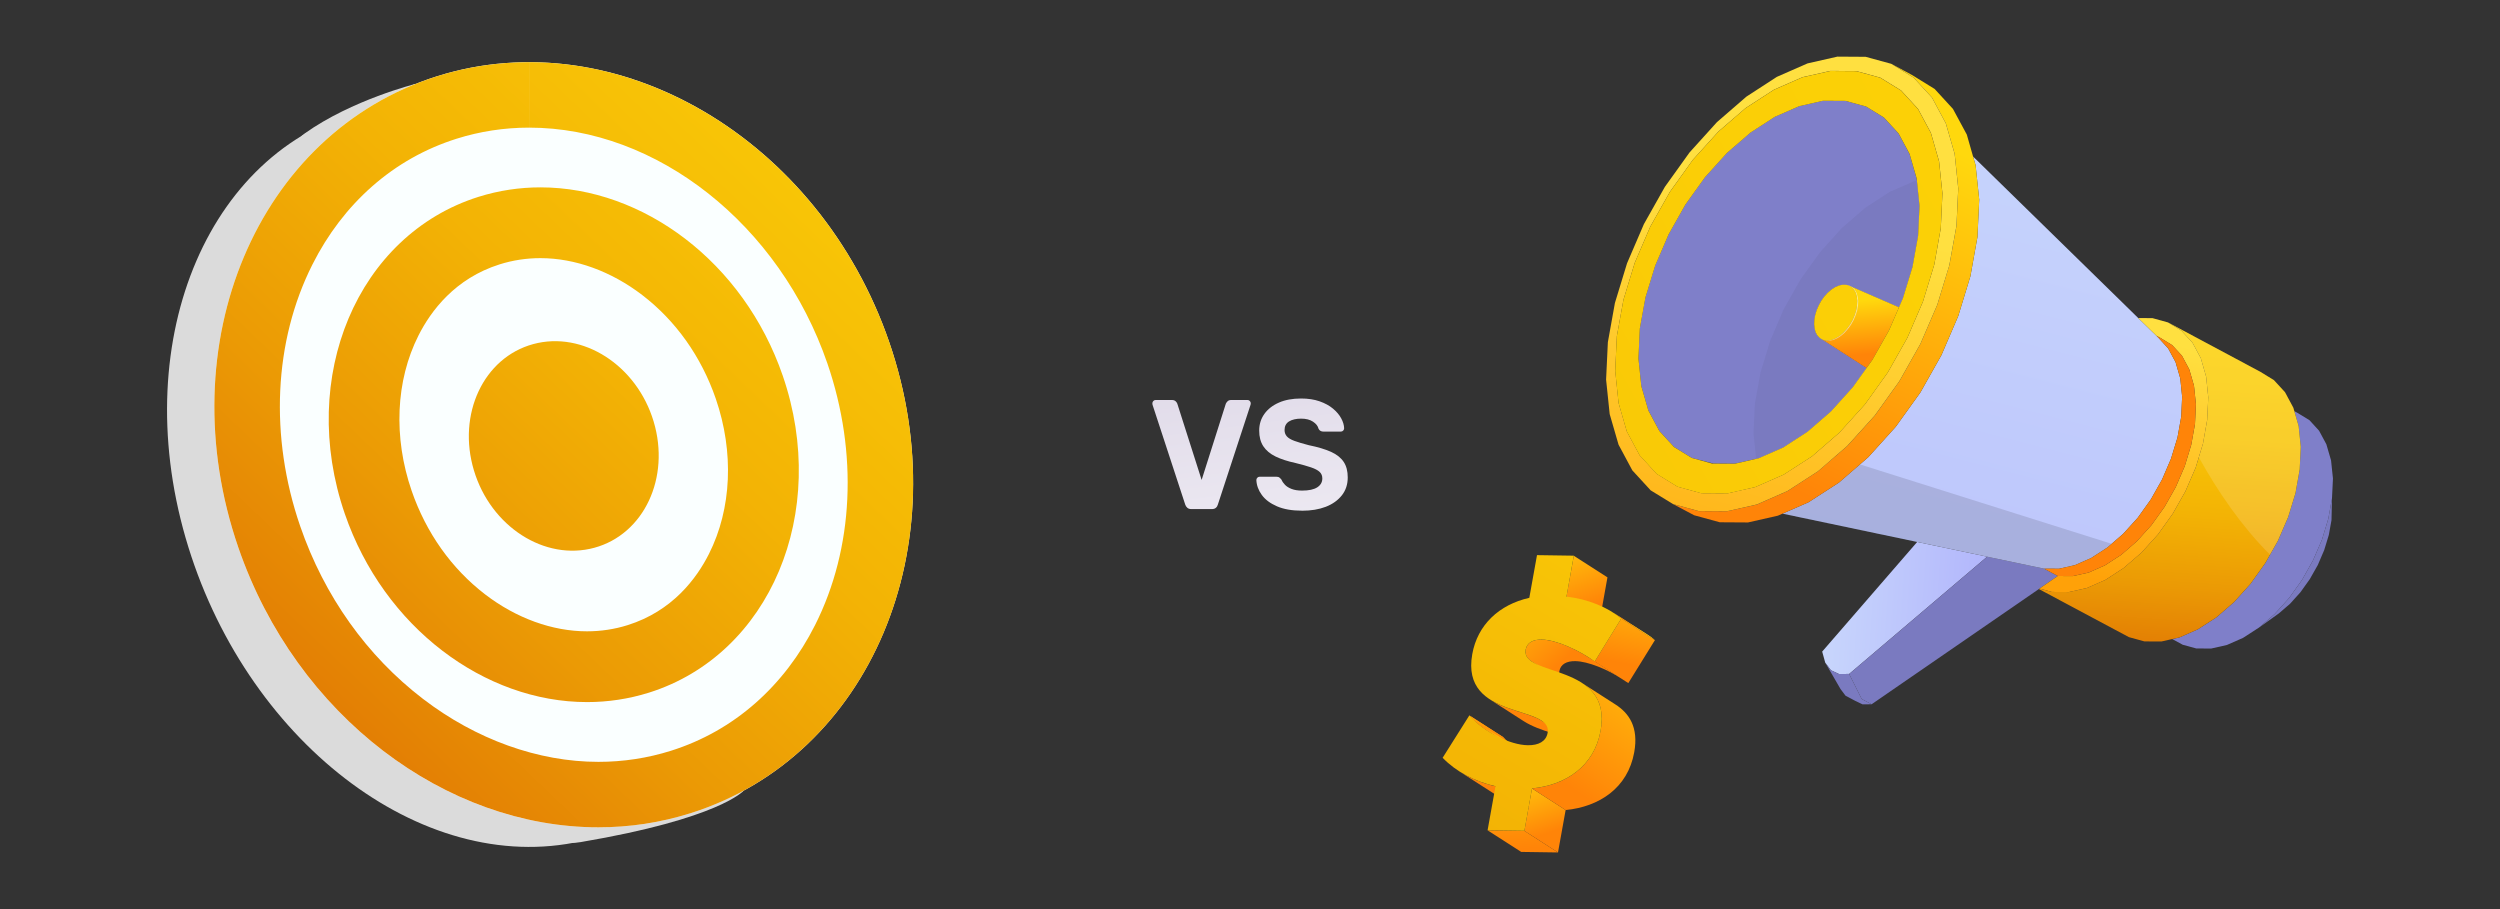 <?xml version="1.0" encoding="UTF-8"?>
<svg xmlns="http://www.w3.org/2000/svg" xmlns:xlink="http://www.w3.org/1999/xlink" version="1.1" viewBox="0 0 550 200">
  <rect x="0" y="0" width="550" height="200" fill="#333333" stroke="none"/>
  <defs>
    <style>
      .cls-1 {
        clip-path: url(#clippath);
      }

      .cls-2 {
        fill: #faffff;
      }

      .cls-2, .cls-3, .cls-4, .cls-5, .cls-6, .cls-7, .cls-8, .cls-9, .cls-10, .cls-11, .cls-12, .cls-13, .cls-14, .cls-15, .cls-16, .cls-17, .cls-18, .cls-19, .cls-20, .cls-21, .cls-22, .cls-23, .cls-24, .cls-25, .cls-26, .cls-27, .cls-28, .cls-29, .cls-30, .cls-31, .cls-32, .cls-33, .cls-34, .cls-35, .cls-36, .cls-37, .cls-38, .cls-39 {
        stroke-width: 0px;
      }

      .cls-3 {
        mix-blend-mode: overlay;
        opacity: .5;
      }

      .cls-3, .cls-26 {
        fill: #fff;
      }

      .cls-4 {
        fill: url(#linear-gradient);
      }

      .cls-5 {
        fill: url(#linear-gradient-29);
      }

      .cls-6 {
        fill: url(#linear-gradient-32);
      }

      .cls-7 {
        fill: url(#linear-gradient-30);
      }

      .cls-8 {
        fill: url(#linear-gradient-31);
      }

      .cls-9 {
        fill: url(#linear-gradient-28);
      }

      .cls-10 {
        fill: url(#linear-gradient-25);
      }

      .cls-11 {
        fill: url(#linear-gradient-11);
      }

      .cls-12 {
        fill: url(#linear-gradient-12);
      }

      .cls-13 {
        fill: url(#linear-gradient-13);
      }

      .cls-14 {
        fill: url(#linear-gradient-10);
      }

      .cls-15 {
        fill: url(#linear-gradient-17);
      }

      .cls-16 {
        fill: url(#linear-gradient-19);
      }

      .cls-17 {
        fill: url(#linear-gradient-15);
      }

      .cls-18 {
        fill: url(#linear-gradient-23);
      }

      .cls-19 {
        fill: url(#linear-gradient-21);
      }

      .cls-20 {
        fill: url(#linear-gradient-18);
      }

      .cls-21 {
        fill: url(#linear-gradient-14);
      }

      .cls-22 {
        fill: url(#linear-gradient-22);
      }

      .cls-23 {
        fill: url(#linear-gradient-20);
      }

      .cls-24 {
        fill: url(#linear-gradient-27);
      }

      .cls-25 {
        fill: url(#linear-gradient-26);
      }

      .cls-26 {
        opacity: .15;
      }

      .cls-27 {
        fill: #ff8408;
      }

      .cls-40 {
        clip-path: url(#clippath-1);
      }

      .cls-28 {
        fill: #7f7fc9;
      }

      .cls-29 {
        fill: #000;
        opacity: .12;
      }

      .cls-30 {
        fill: #7a7ac0;
      }

      .cls-31 {
        fill: #dbdbdb;
      }

      .cls-32 {
        fill: url(#linear-gradient-4);
      }

      .cls-33 {
        fill: url(#linear-gradient-2);
      }

      .cls-34 {
        fill: url(#linear-gradient-3);
      }

      .cls-35 {
        fill: url(#linear-gradient-8);
      }

      .cls-36 {
        fill: url(#linear-gradient-9);
      }

      .cls-37 {
        fill: url(#linear-gradient-7);
      }

      .cls-38 {
        fill: url(#linear-gradient-5);
      }

      .cls-39 {
        fill: url(#linear-gradient-6);
      }

      .cls-41 {
        fill: url(#linear-gradient-16);
      }

      .cls-42 {
        fill: url(#linear-gradient-24);
      }

      .cls-43 {
        isolation: isolate;
      }
    </style>
    <linearGradient id="linear-gradient" x1="258.71" y1="46.31" x2="275.29" y2="171.36" gradientUnits="userSpaceOnUse">
      <stop offset=".26" stop-color="#dfd9e8"/>
      <stop offset="1" stop-color="#fff"/>
    </linearGradient>
    <linearGradient id="linear-gradient-2" x1="278.59" y1="43.67" x2="295.17" y2="168.73" xlink:href="#linear-gradient"/>
    <linearGradient id="linear-gradient-3" x1="-146.13" y1="-51.74" x2="97.15" y2="203.28" gradientTransform="translate(120.59) rotate(-180) scale(1 -1)" gradientUnits="userSpaceOnUse">
      <stop offset="0" stop-color="#fdd307"/>
      <stop offset=".2" stop-color="#fbcf06"/>
      <stop offset=".37" stop-color="#f8c506"/>
      <stop offset=".53" stop-color="#f3b305"/>
      <stop offset=".68" stop-color="#eb9a05"/>
      <stop offset=".82" stop-color="#e27b04"/>
      <stop offset=".82" stop-color="#e27b04"/>
      <stop offset=".85" stop-color="#df7407"/>
      <stop offset=".9" stop-color="#d66011"/>
      <stop offset=".95" stop-color="#c94121"/>
      <stop offset=".96" stop-color="#c63a25"/>
    </linearGradient>
    <linearGradient id="linear-gradient-4" x1="-146.13" y1="-51.74" x2="97.15" y2="203.28" xlink:href="#linear-gradient-3"/>
    <linearGradient id="linear-gradient-5" x1="-146.26" y1="-51.62" x2="97.03" y2="203.4" xlink:href="#linear-gradient-3"/>
    <linearGradient id="linear-gradient-6" x1="411.4" y1="135.53" x2="446.2" y2="135.53" gradientTransform="translate(.26 -29.97) rotate(3.87)" gradientUnits="userSpaceOnUse">
      <stop offset="0" stop-color="#c8d6fc"/>
      <stop offset="1" stop-color="#b2b6fc"/>
    </linearGradient>
    <linearGradient id="linear-gradient-7" x1="460.06" y1="15.61" x2="418.61" y2="238.3" xlink:href="#linear-gradient-6"/>
    <linearGradient id="linear-gradient-8" x1="-190.56" y1="193.19" x2="-195.01" y2="182.18" gradientTransform="translate(649.46 -48.82) rotate(17.52)" gradientUnits="userSpaceOnUse">
      <stop offset="0" stop-color="#ff8408"/>
      <stop offset="1" stop-color="#ffd80d"/>
    </linearGradient>
    <linearGradient id="linear-gradient-9" x1="506.85" y1="6.82" x2="25.4" y2="325.2" gradientTransform="translate(.26 -29.97) rotate(3.87)" xlink:href="#linear-gradient-3"/>
    <linearGradient id="linear-gradient-10" x1="-199.05" y1="225.61" x2="-186.55" y2="143.76" xlink:href="#linear-gradient-8"/>
    <linearGradient id="linear-gradient-11" x1="-209.01" y1="275.57" x2="-212.79" y2="165.77" gradientTransform="translate(649.54 -48.21) rotate(17.52)" gradientUnits="userSpaceOnUse">
      <stop offset="0" stop-color="#ffa108"/>
      <stop offset="1" stop-color="#ffe040"/>
    </linearGradient>
    <linearGradient id="linear-gradient-12" x1="500.24" y1="-3.18" x2="18.79" y2="315.21" gradientTransform="translate(.26 -29.97) rotate(3.87)" xlink:href="#linear-gradient-3"/>
    <linearGradient id="linear-gradient-13" x1="485.77" y1="53.08" x2="485.77" y2="160.61" gradientTransform="translate(.26 -29.97) rotate(3.87)" xlink:href="#linear-gradient-3"/>
    <linearGradient id="linear-gradient-14" x1="-124.48" y1="224.95" x2="-127.98" y2="170.28" gradientTransform="translate(649.46 -48.82) rotate(17.52)" xlink:href="#linear-gradient-11"/>
    <linearGradient id="linear-gradient-15" x1="357.04" y1="137.32" x2="359.17" y2="118.86" gradientTransform="translate(-30.76 164.18) rotate(-25.69)" xlink:href="#linear-gradient-8"/>
    <linearGradient id="linear-gradient-16" x1="321.95" y1="153.56" x2="328.75" y2="153.56" gradientTransform="translate(-30.76 164.18) rotate(-25.69)" xlink:href="#linear-gradient-8"/>
    <linearGradient id="linear-gradient-17" x1="321.95" y1="153.56" x2="328.75" y2="153.56" gradientTransform="translate(-30.76 164.18) rotate(-25.69)" xlink:href="#linear-gradient-8"/>
    <clipPath id="clippath">
      <path class="cls-15" d="M334.75,165.6l-7.4-4.75c-1.55-.99-2.98-2.17-4.09-3.46l7.4,4.75c1.12,1.28,2.55,2.46,4.09,3.46Z"/>
    </clipPath>
    <linearGradient id="linear-gradient-18" x1="326.39" y1="155.92" x2="316.62" y2="134.97" gradientTransform="translate(-30.76 164.18) rotate(-25.69)" xlink:href="#linear-gradient-8"/>
    <linearGradient id="linear-gradient-19" x1="322.51" y1="153.83" x2="328.11" y2="153.83" gradientTransform="translate(-30.76 164.18) rotate(-25.69)" xlink:href="#linear-gradient-8"/>
    <linearGradient id="linear-gradient-20" x1="323.49" y1="155.44" x2="328.75" y2="155.44" gradientTransform="translate(-30.76 164.18) rotate(-25.69)" xlink:href="#linear-gradient-8"/>
    <linearGradient id="linear-gradient-21" x1="321.87" y1="161.41" x2="336.7" y2="139.75" gradientTransform="translate(-30.76 164.18) rotate(-25.69)" xlink:href="#linear-gradient-8"/>
    <linearGradient id="linear-gradient-22" x1="330.52" y1="150.8" x2="314.19" y2="132.86" gradientTransform="translate(-30.76 164.18) rotate(-25.69)" xlink:href="#linear-gradient-8"/>
    <linearGradient id="linear-gradient-23" x1="346.57" y1="145.18" x2="340" y2="121.12" gradientTransform="translate(-30.76 164.18) rotate(-25.69)" xlink:href="#linear-gradient-8"/>
    <linearGradient id="linear-gradient-24" x1="360.26" y1="145.42" x2="365.92" y2="145.42" gradientTransform="translate(-30.76 164.18) rotate(-25.69)" xlink:href="#linear-gradient-8"/>
    <linearGradient id="linear-gradient-25" x1="360.26" y1="145.42" x2="365.92" y2="145.42" gradientTransform="translate(-30.76 164.18) rotate(-25.69)" xlink:href="#linear-gradient-8"/>
    <clipPath id="clippath-1">
      <path class="cls-10" d="M354.88,134.76l7.4,4.75c.64.41,1.24.85,1.79,1.32l-7.4-4.75c-.55-.46-1.15-.91-1.79-1.32Z"/>
    </clipPath>
    <linearGradient id="linear-gradient-26" x1="360.26" y1="144.88" x2="365.39" y2="144.88" gradientTransform="translate(-30.76 164.18) rotate(-25.69)" xlink:href="#linear-gradient-8"/>
    <linearGradient id="linear-gradient-27" x1="360.78" y1="145.87" x2="365.92" y2="145.87" gradientTransform="translate(-30.76 164.18) rotate(-25.69)" xlink:href="#linear-gradient-8"/>
    <linearGradient id="linear-gradient-28" x1="357.26" y1="151.59" x2="371.73" y2="132.59" gradientTransform="translate(-30.76 164.18) rotate(-25.69)" xlink:href="#linear-gradient-8"/>
    <linearGradient id="linear-gradient-29" x1="319.96" y1="178.95" x2="331.77" y2="148.31" gradientTransform="translate(-30.76 164.18) rotate(-25.69)" xlink:href="#linear-gradient-8"/>
    <linearGradient id="linear-gradient-30" x1="326.62" y1="178.22" x2="328.39" y2="162.6" gradientTransform="translate(-30.76 164.18) rotate(-25.69)" xlink:href="#linear-gradient-8"/>
    <linearGradient id="linear-gradient-31" x1="334.55" y1="170.29" x2="373.7" y2="147.65" gradientTransform="translate(-30.76 164.18) rotate(-25.69)" xlink:href="#linear-gradient-8"/>
    <linearGradient id="linear-gradient-32" x1="486.05" y1="50.96" x2="155.78" y2="269.37" gradientTransform="translate(-30.76 164.18) rotate(-25.69)" xlink:href="#linear-gradient-3"/>
  </defs>
  <g class="cls-43">
    <g id="Layer_1" data-name="Layer 1">
      <g>
        <g>
          <path class="cls-4" d="M262.09,112c-.37,0-.66-.1-.88-.29-.22-.19-.37-.43-.46-.7l-7.2-21.98c-.02-.11-.03-.22-.03-.31,0-.18.07-.35.21-.5.14-.15.31-.22.51-.22h3.6c.34,0,.61.1.81.29s.31.37.36.53l5.35,16.77,5.32-16.77c.07-.16.19-.34.38-.53.18-.19.45-.29.79-.29h3.6c.21,0,.38.07.51.22.14.15.21.31.21.5,0,.09-.01.19-.04.31l-7.2,21.98c-.07.27-.21.51-.43.7-.22.2-.52.29-.91.29h-4.49Z"/>
          <path class="cls-33" d="M286.44,112.35c-2.19,0-4.03-.32-5.5-.96-1.48-.64-2.59-1.47-3.34-2.5-.75-1.03-1.15-2.13-1.2-3.29,0-.18.07-.35.21-.5.14-.15.31-.22.51-.22h3.67c.3,0,.53.06.69.19.16.13.31.28.45.46.16.39.42.77.77,1.13.35.37.84.67,1.46.91s1.38.36,2.3.36c1.49,0,2.6-.24,3.34-.72.74-.48,1.11-1.13,1.11-1.96,0-.59-.2-1.07-.6-1.44-.4-.37-1.03-.7-1.89-.99s-2-.62-3.41-.96c-1.71-.37-3.17-.84-4.37-1.42-1.2-.58-2.1-1.34-2.71-2.26-.61-.93-.91-2.08-.91-3.45s.38-2.59,1.13-3.65c.75-1.06,1.82-1.9,3.19-2.5,1.37-.61,3.01-.91,4.91-.91,1.53,0,2.89.21,4.06.62s2.16.95,2.95,1.61c.79.66,1.39,1.37,1.8,2.13.41.75.63,1.49.65,2.2,0,.18-.07.35-.21.5-.14.15-.31.22-.51.22h-3.84c-.23,0-.43-.04-.62-.14-.18-.09-.33-.25-.45-.48-.14-.59-.54-1.11-1.22-1.56-.67-.45-1.55-.67-2.62-.67s-2.01.21-2.66.62c-.65.41-.98,1.04-.98,1.89,0,.55.17,1.01.5,1.39.33.38.89.71,1.68,1s1.83.6,3.14.94c2.01.41,3.65.9,4.91,1.47,1.26.57,2.18,1.31,2.78,2.21s.89,2.04.89,3.41c0,1.53-.43,2.85-1.29,3.94s-2.04,1.94-3.53,2.52c-1.5.58-3.24.87-5.23.87Z"/>
        </g>
        <g>
          <g>
            <g>
              <path class="cls-31" d="M40.82,118.29c12.76,44.26,51.76,74.72,87.06,66.77,35.3-7.95,53.54-51.3,40.78-95.56-12.76-44.26-51.73-73.69-87.03-65.74-35.3,7.95-53.58,50.27-40.81,94.53Z"/>
              <path class="cls-31" d="M72.75,159.02s40.14,28.75,55.01,26.24c30.6-5.18,35.83-11.3,35.83-11.3l-36.68-48.53L91.45,18.45s-13.99,3.49-24.42,10.91c-6.03,4.29-13.3,26.44-13.3,26.44v50.18s19.02,53.04,19.02,53.04Z"/>
            </g>
            <g>
              <path class="cls-2" d="M52.42,120.44c15.42,44.77,59.97,70.94,99.51,58.46,39.54-12.48,59.1-58.89,43.69-103.65-15.42-44.77-59.97-70.94-99.51-58.46-39.54,12.48-59.1,58.89-43.69,103.65Z"/>
              <path class="cls-34" d="M96.11,16.79c6.68-2.11,13.49-3.11,20.29-3.11v14.4c-5.45,0-10.81.82-15.95,2.44-6.91,2.18-13.16,5.71-18.6,10.5-5.33,4.7-9.75,10.48-13.12,17.18-8.5,16.86-9.47,37.84-2.69,57.55,5.3,15.38,14.64,28.52,27.01,38,11.67,8.94,25.38,13.86,38.6,13.86,5.45,0,10.82-.82,15.96-2.44,6.91-2.18,13.16-5.71,18.6-10.5,5.33-4.7,9.75-10.48,13.12-17.18,8.5-16.86,9.47-37.84,2.69-57.55-10.51-30.53-37.49-51.86-65.61-51.86v-14.4s0,0,0,0c33.46,0,66.41,24.37,79.22,61.57,15.42,44.77-4.14,91.17-43.69,103.65-6.68,2.11-13.49,3.11-20.29,3.11-33.46,0-66.41-24.37-79.22-61.57-15.42-44.77,4.14-91.17,43.69-103.65Z"/>
              <path class="cls-32" d="M118.89,56.79h0c7.61,0,15.56,2.88,22.39,8.11,7.4,5.67,13,13.56,16.19,22.81,4.05,11.77,3.51,24.22-1.5,34.15-2.74,5.44-8.06,12.57-17.86,15.66-2.88.91-5.9,1.37-8.97,1.37-7.61,0-15.56-2.88-22.39-8.11-7.4-5.67-13-13.56-16.19-22.81-4.05-11.77-3.51-24.22,1.5-34.15,2.74-5.44,8.06-12.57,17.86-15.66,2.88-.91,5.9-1.37,8.96-1.37M118.9,41.22c-4.57,0-9.16.68-13.65,2.09-26.6,8.4-39.76,39.62-29.39,69.73,8.62,25.03,30.78,41.42,53.3,41.42,4.57,0,9.16-.68,13.65-2.09,26.6-8.4,39.76-39.62,29.39-69.73-8.62-25.03-30.78-41.42-53.3-41.42h0Z"/>
              <path class="cls-38" d="M104.26,103.48c3.71,12.37,15.57,20,26.49,17.03,10.92-2.97,16.76-15.41,13.05-27.78-3.71-12.37-15.57-20-26.49-17.03-10.92,2.97-16.76,15.41-13.05,27.78Z"/>
            </g>
          </g>
          <g>
            <g>
              <polygon class="cls-39" points="437.17 122.47 406.81 148.27 404.57 148.28 402.8 147.45 401.55 145.78 400.88 143.35 421.78 119.23 437.17 122.47"/>
              <polygon class="cls-30" points="452.71 126.72 448.7 129.48 448.55 129.59 411.75 154.94 409.57 153.78 406.81 148.27 437.17 122.47 449.68 125.1 452.71 126.72"/>
              <polygon class="cls-30" points="411.75 154.94 409.76 154.96 408.19 154.21 406.01 153.05 404.91 151.58 401.55 145.78 402.8 147.45 404.57 148.28 406.81 148.27 409.57 153.78 411.75 154.94"/>
              <polygon class="cls-28" points="420.73 58.75 418.6 65.74 417.78 67.61 406.79 62.83 406.09 62.64 405.34 62.64 404.54 62.82 403.71 63.18 402.89 63.72 402.1 64.4 401.35 65.22 400.69 66.14 400.13 67.15 399.67 68.21 399.34 69.28 399.15 70.34 399.11 71.35 399.21 72.27 399.43 73.1 399.81 73.79 400.31 74.32 410.64 80.97 407.62 85.19 402.8 90.52 397.65 94.99 392.28 98.46 386.9 100.81 381.65 102.01 376.95 101.98 372.2 100.75 368.27 98.33 365.05 94.81 362.63 90.3 361.08 84.93 360.45 78.87 360.74 72.3 361.99 65.42 364.12 58.44 367.08 51.56 370.77 45.01 375.09 38.97 379.91 33.64 385.08 29.17 390.43 25.7 395.81 23.35 401.05 22.16 406.01 22.19 410.52 23.43 414.45 25.85 417.68 29.36 420.1 33.87 421.65 39.24 422.28 45.29 421.97 51.87 420.73 58.75"/>
              <polygon class="cls-30" points="421.97 51.87 422.28 45.29 421.7 39.72 421.14 39.85 415.75 42.2 410.4 45.68 405.23 50.14 400.42 55.47 396.09 61.51 392.4 68.06 389.45 74.94 387.32 81.92 386.07 88.8 385.77 95.37 386.35 100.94 386.9 100.81 392.28 98.46 397.65 94.99 402.8 90.52 407.62 85.19 410.64 80.97 400.31 74.32 399.81 73.79 399.43 73.1 399.21 72.27 399.11 71.35 399.15 70.34 399.34 69.28 399.67 68.21 400.13 67.15 400.69 66.14 401.35 65.22 402.1 64.4 402.89 63.72 403.71 63.18 404.54 62.82 405.34 62.64 406.09 62.64 406.79 62.83 417.78 67.61 418.6 65.74 420.73 58.75 421.97 51.87"/>
              <polygon class="cls-37" points="479.04 96.27 477.62 100.92 475.65 105.5 473.18 109.88 470.3 113.91 467.09 117.45 463.64 120.44 460.07 122.75 456.48 124.33 452.98 125.12 449.68 125.1 437.17 122.47 421.78 119.23 392.15 113 397.87 110.5 404.58 106.16 411.04 100.56 417.07 93.88 422.49 86.33 427.12 78.12 430.82 69.51 433.49 60.77 435.04 52.15 435.43 43.92 434.63 36.33 434.08 34.44 465.56 65.22 470.41 69.97 474.38 73.85 474.86 74.32 477 76.66 478.62 79.66 479.66 83.25 480.07 87.29 479.87 91.68 479.04 96.27"/>
              <polygon class="cls-29" points="452.98 125.12 456.48 124.33 460.07 122.75 463.64 120.44 464.56 119.64 409.19 102.17 404.58 106.16 397.87 110.5 392.15 113 421.78 119.23 437.17 122.47 449.68 125.1 452.98 125.12"/>
              <polygon class="cls-35" points="417.78 67.61 415.63 72.6 411.94 79.16 410.64 80.97 400.31 74.32 400.9 74.69 401.6 74.89 402.37 74.89 403.17 74.71 403.99 74.34 404.82 73.82 405.61 73.13 406.34 72.31 407.01 71.38 407.58 70.38 408.02 69.32 408.36 68.25 408.54 67.19 408.6 66.19 408.5 65.26 408.26 64.43 407.88 63.74 407.39 63.21 406.79 62.83 417.78 67.61"/>
              <polygon class="cls-3" points="408.58 68.32 408.24 69.39 407.79 70.45 407.23 71.45 406.55 72.38 405.82 73.2 405.03 73.88 404.21 74.41 403.38 74.78 402.58 74.96 401.81 74.95 401.12 74.76 400.52 74.39 400.02 73.86 399.65 73.16 399.42 72.34 399.32 71.41 399.36 70.4 399.55 69.35 399.88 68.27 400.34 67.22 400.91 66.21 401.56 65.28 402.31 64.47 403.1 63.78 403.92 63.25 404.75 62.89 405.55 62.71 406.3 62.71 407 62.9 407.61 63.27 408.1 63.81 408.47 64.5 408.71 65.33 408.81 66.25 408.76 67.26 408.58 68.32"/>
              <polygon class="cls-36" points="408.36 68.25 408.02 69.32 407.58 70.38 407.01 71.38 406.34 72.31 405.61 73.13 404.82 73.82 403.99 74.34 403.17 74.71 402.37 74.89 401.6 74.89 400.9 74.69 400.31 74.32 399.81 73.79 399.43 73.1 399.21 72.27 399.11 71.35 399.15 70.34 399.34 69.28 399.67 68.21 400.13 67.15 400.69 66.14 401.35 65.22 402.1 64.4 402.89 63.72 403.71 63.18 404.54 62.82 405.34 62.64 406.09 62.64 406.79 62.83 407.39 63.21 407.88 63.74 408.26 64.43 408.5 65.26 408.6 66.19 408.54 67.19 408.36 68.25"/>
              <polygon class="cls-14" points="433.49 60.77 430.82 69.51 427.12 78.12 422.49 86.33 417.07 93.88 411.04 100.56 404.58 106.16 397.87 110.5 392.15 113 391.13 113.45 384.56 114.94 378.36 114.9 372.72 113.36 368.08 110.9 373.73 112.45 379.93 112.48 386.51 111 393.25 108.03 399.96 103.69 406.42 98.1 412.46 91.42 417.87 83.86 422.5 75.65 426.21 67.05 428.87 58.3 430.43 49.67 430.82 41.45 430.03 33.86 428.08 27.13 425.04 21.47 421 17.08 416.09 14.04 420.71 16.54 425.62 19.57 429.65 23.96 432.7 29.61 434.07 34.42 434.08 34.44 434.63 36.33 435.43 43.92 435.04 52.15 433.49 60.77"/>
              <path class="cls-11" d="M428.87,58.3l-2.67,8.75-3.71,8.6-4.63,8.21-5.41,7.55-6.04,6.68-6.46,5.6-6.71,4.34-6.74,2.96-6.58,1.49-6.2-.04-5.65-1.54-4.92-3.02-4.04-4.4-3.03-5.65-1.95-6.73-.79-7.59.39-8.22,1.55-8.63,2.67-8.74,3.71-8.62,4.62-8.2,5.42-7.56,6.04-6.68,6.47-5.6,6.7-4.35,6.75-2.96,6.57-1.49,6.21.04,5.64,1.54,4.91,3.04,4.04,4.39,3.04,5.66,1.95,6.73.79,7.59-.39,8.23-1.56,8.62ZM423.06,66.33l2.49-8.13,1.43-8.01.36-7.65-.74-7.06-1.8-6.25-2.82-5.25-3.75-4.09-4.57-2.81-5.25-1.44-5.75-.04-6.12,1.38-6.27,2.75-6.24,4.04-6,5.19-5.61,6.2-5.03,7.03-4.31,7.63-3.44,8.01-2.48,8.12-1.45,8-.36,7.65.74,7.06,1.81,6.25,2.82,5.25,3.75,4.09,4.57,2.81,5.25,1.45,5.77.03,6.1-1.39,6.27-2.75,6.24-4.03,6.01-5.21,5.61-6.2,5.03-7.03,4.31-7.63,3.44-7.99Z"/>
              <path class="cls-12" d="M425.55,58.2l-2.49,8.13-3.44,7.99-4.31,7.63-5.03,7.03-5.61,6.2-6.01,5.21-6.24,4.03-6.27,2.75-6.1,1.39-5.77-.03-5.25-1.45-4.57-2.81-3.75-4.09-2.82-5.25-1.81-6.25-.74-7.06.36-7.65,1.45-8,2.48-8.12,3.44-8.01,4.31-7.63,5.03-7.03,5.61-6.2,6-5.19,6.24-4.04,6.27-2.75,6.12-1.38,5.75.04,5.25,1.44,4.57,2.81,3.75,4.09,2.82,5.25,1.8,6.25.74,7.06-.36,7.65-1.43,8.01ZM418.6,65.74l2.14-6.99,1.24-6.88.31-6.57-.63-6.06-1.55-5.37-2.42-4.51-3.23-3.51-3.92-2.41-4.51-1.24-4.96-.03-5.24,1.19-5.38,2.35-5.35,3.47-5.17,4.47-4.82,5.33-4.32,6.03-3.69,6.55-2.96,6.89-2.13,6.97-1.25,6.88-.3,6.58.63,6.06,1.55,5.37,2.42,4.51,3.22,3.52,3.92,2.41,4.5,1.24h.25s4.7.03,4.7.03l5.24-1.2,5.39-2.36,5.36-3.47,5.16-4.47,4.81-5.33,3.02-4.22,1.3-1.81,3.69-6.55,2.15-5,.81-1.87Z"/>
              <polygon class="cls-30" points="512.34 117.7 511.32 121.03 509.92 124.3 508.15 127.42 506.1 130.29 503.81 132.83 501.35 134.95 497 138.05 500.41 135.1 503.58 131.59 506.43 127.61 508.86 123.28 510.82 118.76 512.22 114.15 513.04 109.61 512.93 114.43 512.34 117.7"/>
              <polygon class="cls-28" points="512.22 114.15 510.82 118.76 508.86 123.28 506.43 127.61 503.58 131.59 500.41 135.1 497 138.05 493.46 140.34 489.91 141.9 486.45 142.68 483.18 142.66 480.21 141.85 477.89 140.59 479.47 140.24 483.53 138.45 487.58 135.84 491.48 132.47 495.11 128.44 498.37 123.87 501.16 118.94 503.4 113.74 505.01 108.48 505.93 103.28 506.17 98.31 505.7 93.74 504.75 90.45 505.49 90.86 508.08 92.44 510.2 94.76 511.8 97.74 512.83 101.28 513.25 105.27 513.04 109.61 512.22 114.15"/>
              <polygon class="cls-13" points="505.01 108.48 503.4 113.74 501.16 118.94 498.37 123.87 495.11 128.44 491.48 132.47 487.58 135.84 483.53 138.45 479.47 140.24 477.89 140.59 477.88 140.59 475.51 141.13 471.77 141.11 468.36 140.17 448.55 129.59 448.7 129.48 451.42 130.23 455.16 130.25 459.12 129.36 463.18 127.58 467.22 124.95 471.12 121.58 474.76 117.56 478.01 113 480.81 108.05 483.05 102.86 484.66 97.59 485.58 92.39 485.82 87.43 485.35 82.86 484.18 78.8 482.35 75.4 479.91 72.74 476.95 70.93 497.3 81.81 500.26 83.63 502.7 86.28 504.53 89.69 504.75 90.45 505.7 93.74 506.17 98.31 505.93 103.28 505.01 108.48"/>
              <path class="cls-26" d="M505.93,103.28l.24-4.96-.47-4.57-.95-3.29-.22-.77-1.84-3.4-2.43-2.66-2.97-1.82-20.35-10.88,2.96,1.82,2.43,2.65,1.84,3.41,1.17,4.06.47,4.57-.24,4.96-.93,5.2-.91,2.99c4.2,7.56,9.4,15.18,15.67,21.44l1.74-3.08,2.24-5.2,1.61-5.27.93-5.2Z"/>
              <polygon class="cls-21" points="484.66 97.59 483.05 102.86 480.81 108.05 478.01 113 474.76 117.56 471.12 121.58 467.22 124.95 463.18 127.58 459.12 129.36 455.16 130.25 451.42 130.23 448.7 129.48 452.71 126.72 456 126.74 459.51 125.96 463.1 124.37 466.67 122.06 470.11 119.08 473.33 115.52 476.21 111.5 478.68 107.13 480.65 102.54 482.07 97.88 482.9 93.29 483.1 88.9 482.68 84.87 481.65 81.29 480.04 78.28 477.88 75.93 475.26 74.32 474.38 73.85 470.41 69.97 473.55 69.99 476.95 70.93 479.91 72.74 482.35 75.4 484.18 78.8 485.35 82.86 485.82 87.43 485.58 92.39 484.66 97.59"/>
              <polygon class="cls-27" points="482.07 97.88 480.65 102.54 478.68 107.13 476.21 111.5 473.33 115.52 470.11 119.08 466.67 122.06 463.1 124.37 459.51 125.96 456 126.74 452.71 126.72 449.68 125.1 452.98 125.12 456.48 124.33 460.07 122.75 463.64 120.44 467.09 117.45 470.3 113.91 473.18 109.88 475.65 105.5 477.62 100.92 479.04 96.27 479.87 91.68 480.07 87.29 479.66 83.25 478.62 79.66 477 76.66 474.86 74.32 474.38 73.85 475.26 74.32 477.88 75.93 480.04 78.28 481.65 81.29 482.68 84.87 483.1 88.9 482.9 93.29 482.07 97.88"/>
            </g>
            <g>
              <polygon class="cls-17" points="346.24 122.27 353.64 127.02 352.03 136 344.62 131.25 346.24 122.27"/>
              <g>
                <path class="cls-41" d="M334.75,165.6l-7.4-4.75c-1.55-.99-2.98-2.17-4.09-3.46l7.4,4.75c1.12,1.28,2.55,2.46,4.09,3.46Z"/>
                <g class="cls-1">
                  <g class="cls-43">
                    <path class="cls-20" d="M323.25,157.39l7.4,4.75c.38.43.79.85,1.23,1.26l-7.4-4.75c-.44-.41-.85-.83-1.23-1.26"/>
                    <path class="cls-16" d="M324.48,158.65l7.4,4.75c.56.51,1.16,1.01,1.8,1.47l-7.4-4.75c-.63-.46-1.24-.95-1.8-1.47"/>
                    <path class="cls-23" d="M326.28,160.12l7.4,4.75c.35.25.71.5,1.07.73l-7.4-4.75c-.36-.23-.72-.48-1.07-.73"/>
                  </g>
                </g>
              </g>
              <path class="cls-19" d="M328.43,174.44l-7.4-4.75c2.36,1.51,5.09,2.64,7.98,3.29l7.4,4.75c-2.89-.65-5.63-1.78-7.98-3.29Z"/>
              <path class="cls-22" d="M339.07,158.5l7.4,4.75c-2.48-1.59-7.59-2.25-11.25-4.59-2.47-1.58-4.93-3.17-7.4-4.75,3.66,2.35,8.77,3.01,11.25,4.59Z"/>
              <path class="cls-18" d="M349.53,144.64l7.4,4.75c-3.32-2.13-7.58-3.9-10.37-3.94-1.88-.03-3.24.67-3.51,2.22-.21,1.18.37,2,1.42,2.68l-7.4-4.75c-1.05-.67-1.63-1.5-1.42-2.68.28-1.55,1.64-2.25,3.52-2.21,2.79.04,7.05,1.81,10.37,3.94Z"/>
              <g>
                <path class="cls-42" d="M354.88,134.76l7.4,4.75c.64.41,1.24.85,1.79,1.32l-7.4-4.75c-.55-.46-1.15-.91-1.79-1.32Z"/>
                <g class="cls-40">
                  <g class="cls-43">
                    <path class="cls-25" d="M354.88,134.76l7.4,4.75c.29.19.58.38.85.58l-7.4-4.75c-.27-.2-.56-.39-.85-.58"/>
                    <path class="cls-24" d="M355.73,135.35l7.4,4.75c.33.24.64.48.94.74l-7.4-4.75c-.3-.25-.61-.5-.94-.73"/>
                  </g>
                </g>
              </g>
              <polygon class="cls-9" points="356.67 136.08 364.08 140.83 358.23 150.28 350.83 145.53 356.67 136.08"/>
              <polygon class="cls-5" points="335.36 182.79 342.76 187.54 334.66 187.42 327.26 182.67 335.36 182.79"/>
              <polygon class="cls-7" points="337.04 173.46 344.44 178.21 342.76 187.54 335.36 182.79 337.04 173.46"/>
              <path class="cls-8" d="M347.96,150.21c2.47,1.58,4.93,3.17,7.4,4.75,3.03,1.94,5.17,4.99,4.17,10.54-1.42,7.91-7.75,11.99-15.09,12.71l-7.4-4.75c7.34-.72,13.67-4.79,15.09-12.71,1-5.55-1.14-8.6-4.17-10.55Z"/>
              <path class="cls-6" d="M346.24,122.27l-1.61,8.98c4.69.55,9.1,2.34,12.05,4.83l-5.84,9.45c-3.43-2.5-8.5-4.78-11.67-4.83-1.88-.03-3.24.67-3.52,2.21-1.1,6.12,19.19,2.79,16.49,17.83-1.42,7.91-7.75,11.99-15.09,12.71l-1.68,9.33-8.1-.12,1.74-9.69c-4.55-1.02-8.73-3.23-11.63-6.26l5.88-9.33c3.21,3.69,8.99,6.52,12.86,6.57,2.36.04,4.02-.84,4.36-2.73,1.13-6.31-19.22-2.62-16.58-17.31,1.15-6.43,5.88-10.88,12.55-12.39l1.69-9.39,8.1.12Z"/>
            </g>
          </g>
        </g>
      </g>
    </g>
  </g>
</svg>
